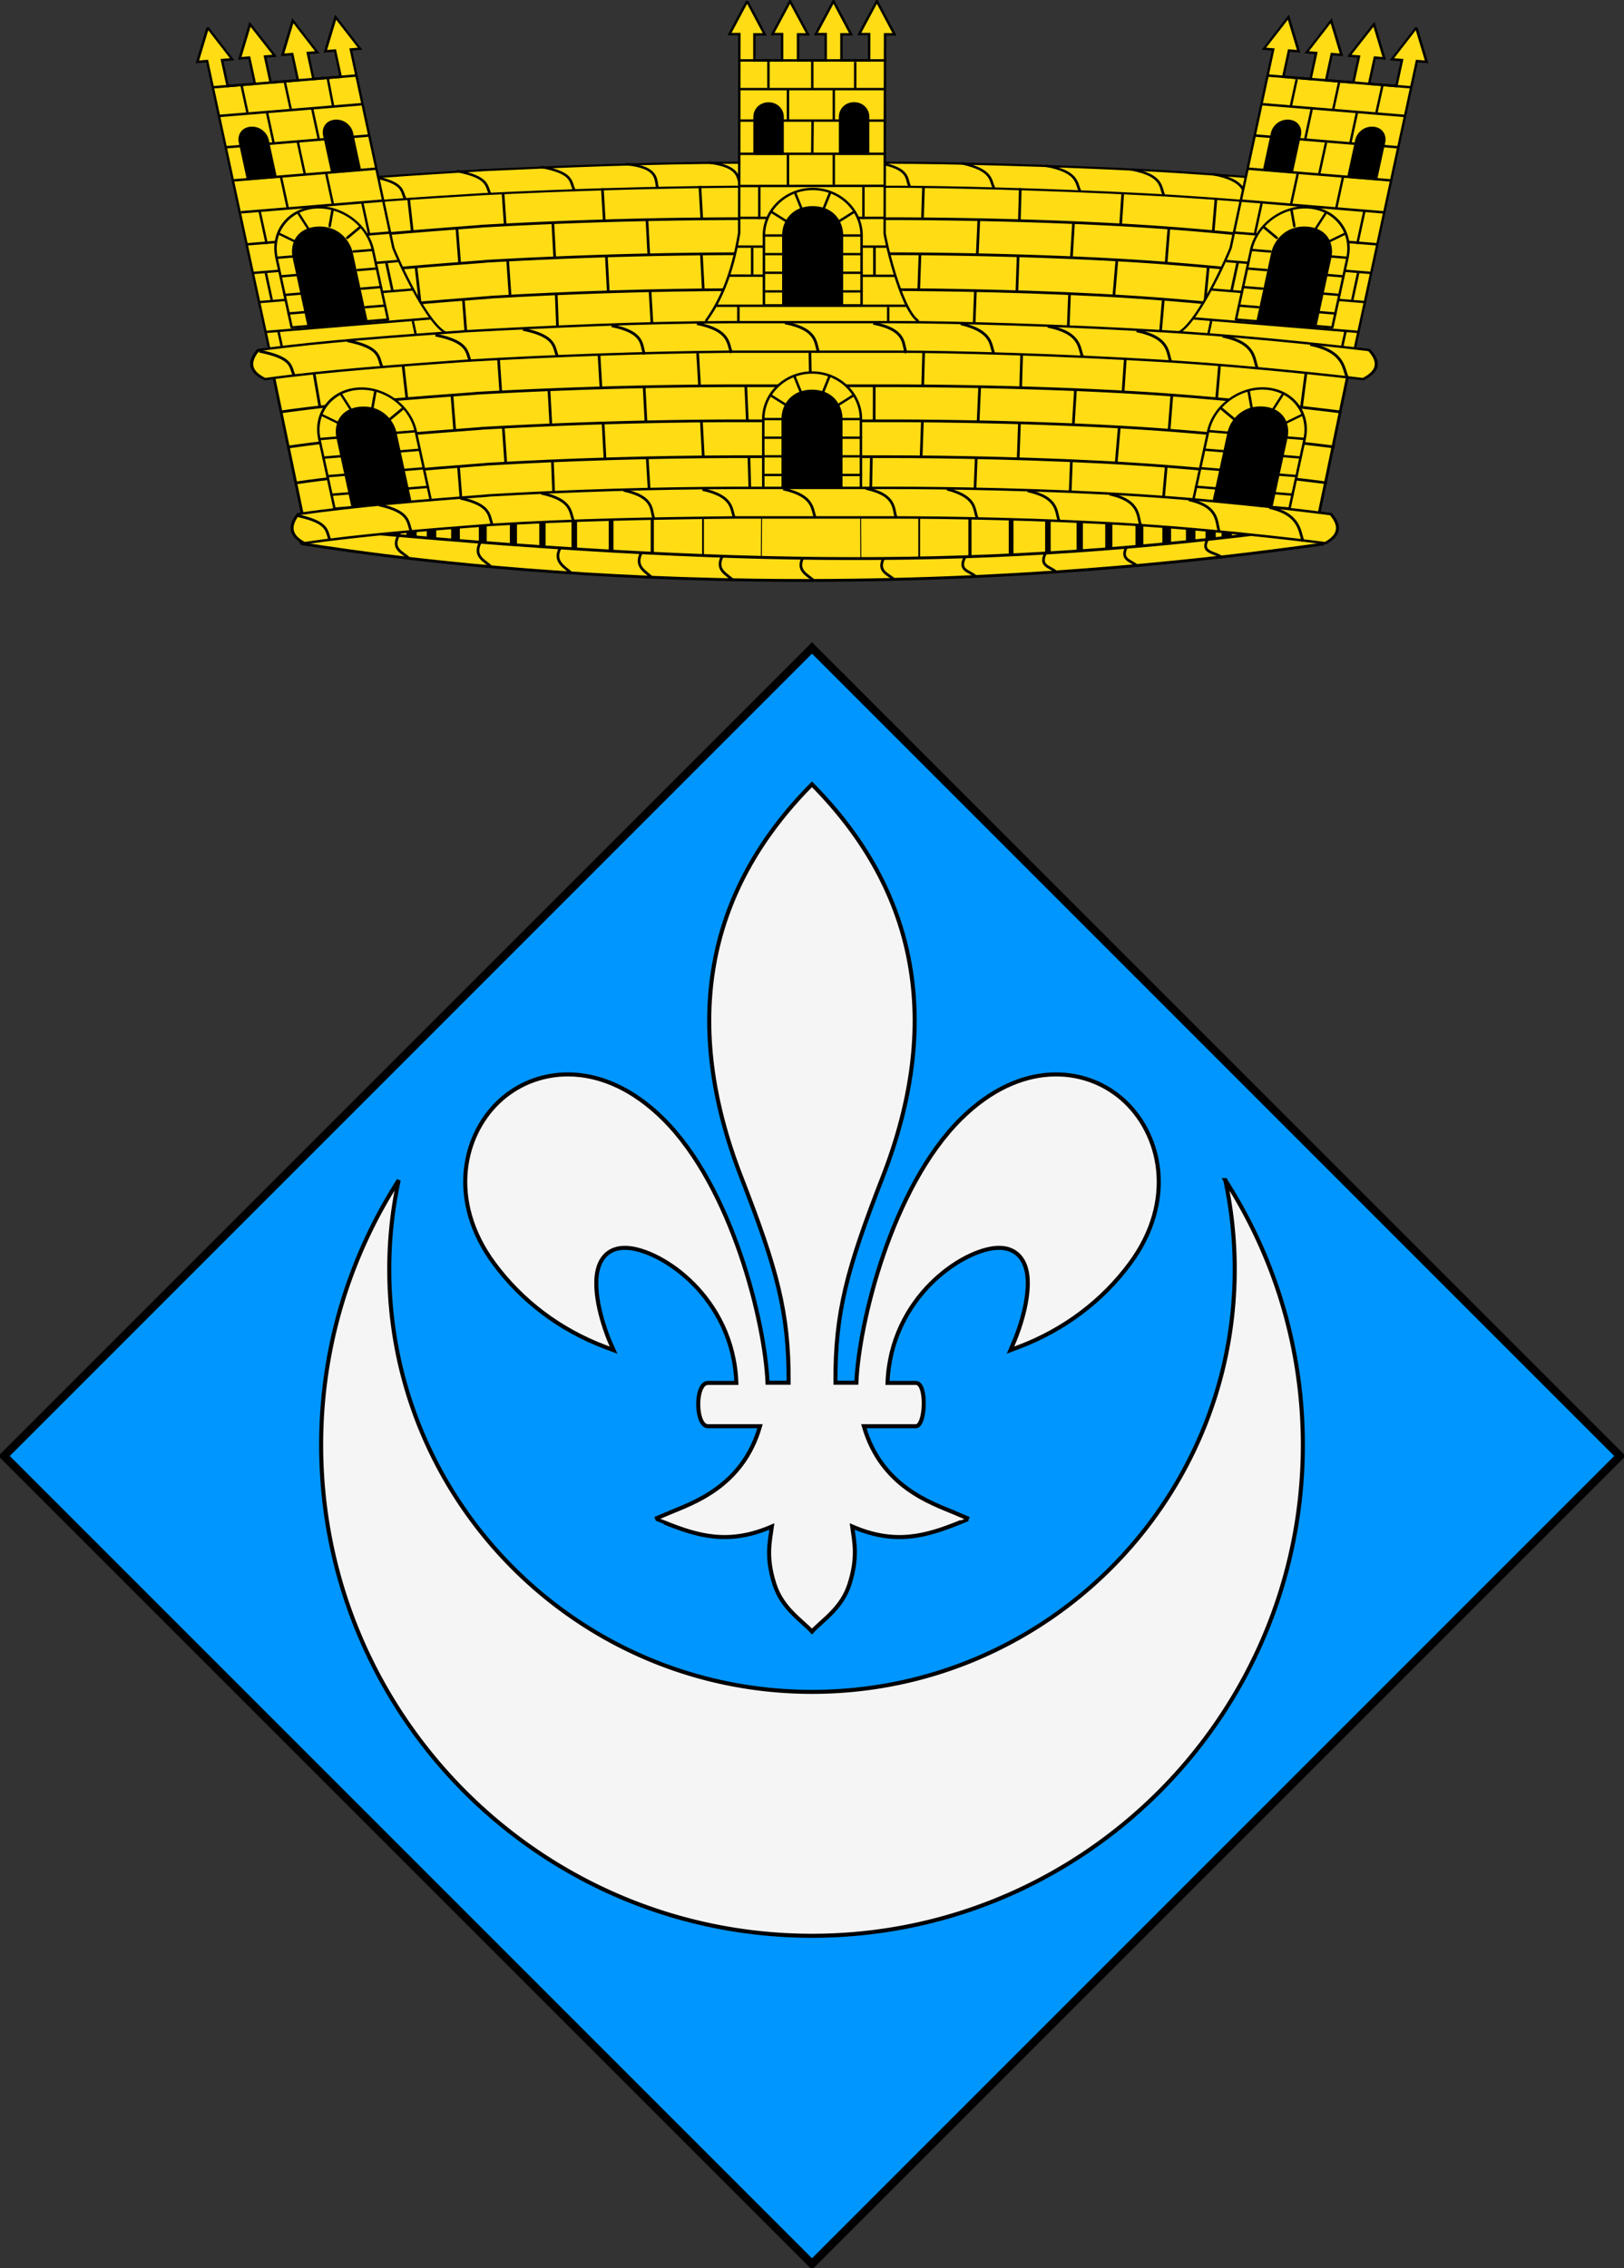 <svg xmlns="http://www.w3.org/2000/svg" xmlns:xlink="http://www.w3.org/1999/xlink" version="1.0" width="602" height="840.656"><rect width="100%" height="100%" fill="#333333" stroke="none"/><defs><g id="b"><path id="a" transform="rotate(18 3.157 -.5)" d="M0 0v1h.5L0 0z"/><use xlink:href="#a" height="540" width="810" transform="scale(-1 1)"/></g><g id="c"><use xlink:href="#b" height="540" width="810" transform="rotate(72)"/><use xlink:href="#b" height="540" width="810" transform="rotate(144)"/></g></defs><path d="M302.5 374 3 673.5 302.5 973 602 673.5 302.5 374z" transform="translate(-1.5 -133.844)" style="fill:#0096ff;fill-opacity:1;fill-rule:evenodd;stroke:#000;stroke-width:1;stroke-linecap:butt;stroke-linejoin:miter;stroke-miterlimit:4;stroke-opacity:1;stroke-dasharray:none;stroke-dashoffset:0;marker:none;visibility:visible;display:inline;overflow:visible;enable-background:accumulate"/><path style="fill:none;stroke:#000;stroke-width:3;stroke-linecap:butt;stroke-linejoin:miter;stroke-miterlimit:4;stroke-opacity:1;stroke-dasharray:none;stroke-dashoffset:0;marker:none;visibility:visible;display:inline;overflow:visible;enable-background:accumulate" transform="rotate(-45)" d="M-380.534 382.655H43.023v423.557h-423.557z"/><g style="stroke-width:1.5;stroke-miterlimit:4;stroke-dasharray:none"><path d="M-508.2 328.33c-18.186 28.32-28.75 61.993-28.75 98.126 0 100.432 81.537 181.937 181.97 181.937 100.431 0 181.937-81.505 181.937-181.937 0-36.133-10.564-69.805-28.75-98.125a157.068 157.068 0 0 1 3.5 32.969c0 86.496-70.191 156.687-156.688 156.687-86.496 0-156.719-70.191-156.719-156.687 0-11.311 1.22-22.336 3.5-32.97z" style="fill:#f5f5f5;fill-opacity:1;fill-rule:nonzero;stroke:#000;stroke-width:1.5;stroke-linecap:butt;stroke-linejoin:miter;stroke-miterlimit:4;stroke-opacity:1;stroke-dasharray:none;stroke-dashoffset:0;marker:none;visibility:visible;display:inline;overflow:visible;enable-background:accumulate" transform="translate(655.997 109.103)"/></g><path style="fill:#f5f5f5;stroke:#000;stroke-width:1.5;stroke-miterlimit:4;stroke-opacity:1;stroke-dasharray:none" d="M300.98 290.708c-39.472 39.766-48.346 88.726-26.195 145.64 13.235 34.005 17.686 50.122 17.553 76.159h-7.831c-.842-21.743-12.955-72.409-38.752-97.88-22-21.715-45.816-19.353-59.613-7.42-14.6 12.626-20.301 37.66-3.038 61.048 10.316 13.976 24.503 24.68 41.115 30.963l3.24 1.214-1.418-3.17c-.06-.136-5.995-13.862-4.86-24.352.791-6.93 4.815-10.686 11.14-10.389 12.837.601 39.499 18.363 40.641 50.053H262.43c-4.91 0-4.704 16.055 0 16.055h19.309c-6.427 22.379-24.886 28.412-33.486 32.042l-5.401 2.294c.015-.006 3.24 1.281 3.24 1.281 12.44 4.995 23.885 8.547 40.035 1.552-.777 5.764-2.252 11.344.945 21.384 2.865 8.991 9.911 13.216 13.908 17.539 3.996-4.323 11.043-8.544 13.907-17.54 3.198-10.043 1.79-15.619 1.013-21.383 16.15 6.995 27.595 3.447 40.034-1.552 0 0 3.163-1.288 3.174-1.281l-5.334-2.294c-8.603-3.63-27.127-9.663-33.553-32.042h19.308c3.56 0 4.179-16.055 0-16.055h-10.532c1.143-31.686 27.805-49.452 40.642-50.053 6.328-.297 10.42 3.458 11.207 10.389 1.135 10.49-4.867 24.216-4.928 24.352l-1.35 3.17 3.173-1.214c16.612-6.283 30.866-16.987 41.182-30.963 17.263-23.389 11.494-48.422-3.105-61.048-13.798-11.933-37.545-14.295-59.546 7.42-25.797 25.475-37.974 76.137-38.82 97.88h-7.763c-.133-26.033 4.25-42.15 17.485-76.159 22.155-56.91 13.278-105.874-26.194-145.64z"/><g style="display:inline"><path d="m642.007 393.777 9.473-39.797-179.671 6.572-25.81 7.727c-38.715-1.472-60.412-2.944-116.146-4.416-.082.383-5.296-4.769-23.029-.4l-.996 32.131c165.69 10.412 196.305 10.128 336.18-1.817z" style="fill:#ffdc14;fill-opacity:1;fill-rule:evenodd;stroke:#000;stroke-width:1;stroke-miterlimit:4;stroke-opacity:1;stroke-dasharray:none;display:inline" transform="translate(-177.987 -193.424)"/><g style="fill:none;stroke-width:1.175;stroke-miterlimit:4;stroke-dasharray:none"><g style="fill:none"><g style="fill:none"><path d="M210.606 209.915v-40.133" style="font-size:12px;fill:none;stroke:#000;stroke-width:.746;stroke-miterlimit:4;stroke-dasharray:none" transform="matrix(.886 0 0 .682 74 67.392)"/><path d="M189.38 208.372v-37.047" style="font-size:12px;fill:none;stroke:#000;stroke-width:1.319" transform="matrix(.886 0 0 .682 74 67.392)"/><path d="M172.15 208.152v-36.607" style="font-size:12px;fill:none;stroke:#000;stroke-width:1.988" transform="matrix(.886 0 0 .682 74 67.392)"/><path d="M156.753 206.521v-33.345" style="font-size:12px;fill:none;stroke:#000;stroke-width:2.322" transform="matrix(.886 0 0 .682 74 67.392)"/><path d="M143.428 204.919v-30.14" style="font-size:12px;fill:none;stroke:#000;stroke-width:2.638" transform="matrix(.886 0 0 .682 74 67.392)"/><path d="M131.282 203.945v-28.194" style="font-size:12px;fill:none;stroke:#000;stroke-width:2.973" transform="matrix(.886 0 0 .682 74 67.392)"/><path d="M118.47 202.128v-24.56" style="font-size:12px;fill:none;stroke:#000;stroke-width:3.307" transform="matrix(.886 0 0 .682 74 67.392)"/><path d="M107.049 200.279v-20.861" style="font-size:12px;fill:none;stroke:#000;stroke-width:3.641" transform="matrix(.886 0 0 .682 74 67.392)"/><path d="M97.011 198.87v-18.044" style="font-size:12px;fill:none;stroke:#000;stroke-width:3.976" transform="matrix(.886 0 0 .682 74 67.392)"/><path d="m82.02 195.608-.202-11.366m6.85 12.554V182.9" style="font-size:12px;fill:none;stroke:#000;stroke-width:4.292" transform="matrix(.886 0 0 .682 74 67.392)"/><path d="M75.007 194.02v-8.343" style="font-size:12px;fill:none;stroke:#000;stroke-width:4.868" transform="matrix(.886 0 0 .682 74 67.392)"/><path d="M67.585 192.62v-5.544" style="font-size:12px;fill:none;stroke:#000;stroke-width:5.499" transform="matrix(.886 0 0 .682 74 67.392)"/><path d="m234.994 210.934.202-42.172" style="font-size:12px;fill:none;stroke:#000;stroke-width:.386;stroke-miterlimit:4;stroke-dasharray:none" transform="matrix(.886 0 0 .682 74 67.392)"/></g><g style="fill:none"><path style="font-size:12px;fill:none;stroke:#000;stroke-width:.746;stroke-miterlimit:4;stroke-dasharray:none" d="M210.606 209.915v-40.133" transform="matrix(-.886 0 0 .682 527.333 67.392)"/><path style="font-size:12px;fill:none;stroke:#000;stroke-width:1.319" d="M189.38 208.372v-37.047" transform="matrix(-.886 0 0 .682 527.333 67.392)"/><path style="font-size:12px;fill:none;stroke:#000;stroke-width:1.988" d="M172.15 208.152v-36.607" transform="matrix(-.886 0 0 .682 527.333 67.392)"/><path style="font-size:12px;fill:none;stroke:#000;stroke-width:2.322" d="M156.753 206.521v-33.345" transform="matrix(-.886 0 0 .682 527.333 67.392)"/><path style="font-size:12px;fill:none;stroke:#000;stroke-width:2.638" d="M143.428 204.919v-30.14" transform="matrix(-.886 0 0 .682 527.333 67.392)"/><path style="font-size:12px;fill:none;stroke:#000;stroke-width:2.973" d="M131.282 203.945v-28.194" transform="matrix(-.886 0 0 .682 527.333 67.392)"/><path style="font-size:12px;fill:none;stroke:#000;stroke-width:3.307" d="M118.47 202.128v-24.56" transform="matrix(-.886 0 0 .682 527.333 67.392)"/><path style="font-size:12px;fill:none;stroke:#000;stroke-width:3.641" d="M107.049 200.279v-20.861" transform="matrix(-.886 0 0 .682 527.333 67.392)"/><path style="font-size:12px;fill:none;stroke:#000;stroke-width:3.976" d="M97.011 198.87v-18.044" transform="matrix(-.886 0 0 .682 527.333 67.392)"/><path style="font-size:12px;fill:none;stroke:#000;stroke-width:4.292" d="m82.02 195.608-.202-11.366m6.85 12.554V182.9" transform="matrix(-.886 0 0 .682 527.333 67.392)"/><path style="font-size:12px;fill:none;stroke:#000;stroke-width:4.868" d="M75.007 194.02v-8.343" transform="matrix(-.886 0 0 .682 527.333 67.392)"/><path style="font-size:12px;fill:none;stroke:#000;stroke-width:5.499" d="M67.585 192.62v-5.544" transform="matrix(-.886 0 0 .682 527.333 67.392)"/><path style="font-size:12px;fill:none;stroke:#000;stroke-width:.386;stroke-miterlimit:4;stroke-dasharray:none" d="m234.994 210.934.202-42.172" transform="matrix(-.886 0 0 .682 527.333 67.392)"/></g></g></g><g style="fill:none;stroke:#000;stroke-width:.829;stroke-miterlimit:4;stroke-opacity:1;stroke-dasharray:none"><g style="fill:none;stroke:#000;stroke-width:.829;stroke-miterlimit:4;stroke-opacity:1;stroke-dasharray:none"><path style="font-size:medium;font-style:normal;font-variant:normal;font-weight:400;font-stretch:normal;text-indent:0;text-align:start;text-decoration:none;line-height:normal;letter-spacing:normal;word-spacing:normal;text-transform:none;direction:ltr;block-progression:tb;writing-mode:lr-tb;text-anchor:start;color:#000;fill:#ffdc14;fill-opacity:1;stroke:#000;stroke-width:.829;stroke-miterlimit:4;stroke-opacity:1;stroke-dasharray:none;marker:none;visibility:visible;display:inline;overflow:visible;enable-background:accumulate;font-family:Bitstream Vera Sans;-inkscape-font-specification:Bitstream Vera Sans" d="M1323.732-228.697c-2.624-3.622 3.481-1.801 8.256-4.442 100.98 11.777 180.737 11.24 314.272.243 5.75 1.29 12.472.708 9.786 4.103-29.727 4.138-160.887 21.7-332.314.096z" transform="matrix(-1.139 0 0 1.278 1998.096 493.925)"/></g></g><g style="fill:none;stroke:#000;stroke-width:.565;stroke-miterlimit:4;stroke-opacity:1;stroke-dasharray:none;display:inline"><path style="fill:#ffdc14;stroke:#000;stroke-width:.565;stroke-linecap:butt;stroke-linejoin:miter;stroke-miterlimit:4;stroke-opacity:1;stroke-dasharray:none;display:inline" d="M496.382 376.691c-38.058.298-68.868 1.202-106.509 4.581l-6.928-33.312c37.843-4.194 75.283-6.228 113.294-6.209-23.745-1.556 71.177 1.991 113.502 6.209l-6.928 33.312c-37.64-3.379-68.45-4.283-106.509-4.58" transform="matrix(1.743 0 0 1.769 -563.634 -543.948)"/></g><g style="fill:none;stroke:#000;stroke-width:.639;stroke-miterlimit:4;stroke-opacity:1;stroke-dasharray:none;display:inline"><path style="font-size:medium;font-style:normal;font-variant:normal;font-weight:400;font-stretch:normal;text-indent:0;text-align:start;text-decoration:none;line-height:normal;letter-spacing:normal;word-spacing:normal;text-transform:none;direction:ltr;block-progression:tb;writing-mode:lr-tb;text-anchor:start;color:#000;fill:#ffdc14;stroke:#000;stroke-width:.576;stroke-miterlimit:4;stroke-opacity:1;stroke-dasharray:none;marker:none;visibility:visible;display:inline;overflow:visible;enable-background:accumulate;font-family:Bitstream Vera Sans;-inkscape-font-specification:Bitstream Vera Sans" d="m-644.34 563.742-.031.026h-.032c-13.372 1.019-28.849 2.13-42.354 4.079-1.91 2.417-2.068 4.621 1.407 6.384 12.966-1.87 28.253-3.009 41.635-4.028 18.15-1.114 36.449-1.81 54.701-2.002h35.009c10.918 0 33.976.706 54.7 2.027 20.63 1.315 41.698 4.003 41.698 4.003 3.596-1.944 3.205-4.119 1.25-6.384 0 0-21.262-2.762-42.322-4.105-20.966-1.336-43.995-2.026-55.326-2.026h-35.009c-18.469.059-36.91.98-55.326 2.026z" transform="matrix(1.692 0 0 1.37 1268.477 -709.227)"/></g><g style="fill:none;stroke:#000;stroke-width:.565;stroke-miterlimit:4;stroke-opacity:1;stroke-dasharray:none;display:inline"><path d="M496.382 376.691c-38.058.298-68.868 1.202-106.509 4.581l-6.928-33.312c37.843-4.194 75.283-6.228 113.294-6.209-23.745-1.556 71.177 1.991 113.502 6.209l-6.928 33.312c-37.64-3.379-68.45-4.283-106.509-4.58" style="fill:#ffdc14;stroke:#000;stroke-width:.565;stroke-linecap:butt;stroke-linejoin:miter;stroke-miterlimit:4;stroke-opacity:1;stroke-dasharray:none;display:inline" transform="translate(-577.051 -482.65) scale(1.768)"/></g><g style="fill:none"><path style="font-size:medium;font-style:normal;font-variant:normal;font-weight:400;font-stretch:normal;text-indent:0;text-align:start;text-decoration:none;line-height:normal;letter-spacing:normal;word-spacing:normal;text-transform:none;direction:ltr;block-progression:tb;writing-mode:lr-tb;text-anchor:start;color:#000;fill:none;stroke:#000;stroke-width:.999;stroke-miterlimit:4;stroke-opacity:1;stroke-dasharray:none;marker:none;visibility:visible;display:inline;overflow:visible;enable-background:accumulate;font-family:Bitstream Vera Sans;-inkscape-font-specification:Bitstream Vera Sans" d="M-938.176 327.943s-35.275-4.662-70.214-6.929c-34.783-2.256-72.99-2.798-91.788-2.798h-58.08c-30.64.098-61.234 1.033-91.787 2.798l-.052.043h-.052c-22.186 1.72-47.862 3.596-70.268 6.886" transform="translate(1430.11 -148.94)"/><path d="M-935.38 314.639s-35.8-4.658-71.26-6.923c-35.3-2.255-74.076-2.797-93.155-2.797h-58.944a1736.653 1736.653 0 0 0-93.156 2.797l-.052.043h-.052c-22.515 1.718-48.574 3.593-71.314 6.88" style="font-size:medium;font-style:normal;font-variant:normal;font-weight:400;font-stretch:normal;text-indent:0;text-align:start;text-decoration:none;line-height:normal;letter-spacing:normal;word-spacing:normal;text-transform:none;direction:ltr;block-progression:tb;writing-mode:lr-tb;text-anchor:start;color:#000;fill:none;stroke:#000;stroke-width:1.006;stroke-miterlimit:4;stroke-opacity:1;stroke-dasharray:none;marker:none;visibility:visible;display:inline;overflow:visible;enable-background:accumulate;font-family:Bitstream Vera Sans;-inkscape-font-specification:Bitstream Vera Sans" transform="translate(1430.11 -148.94)"/><path style="font-size:medium;font-style:normal;font-variant:normal;font-weight:400;font-stretch:normal;text-indent:0;text-align:start;text-decoration:none;line-height:normal;letter-spacing:normal;word-spacing:normal;text-transform:none;direction:ltr;block-progression:tb;writing-mode:lr-tb;text-anchor:start;color:#000;fill:none;stroke:#000;stroke-width:1.012;stroke-miterlimit:4;stroke-opacity:1;stroke-dasharray:none;marker:none;visibility:visible;display:inline;overflow:visible;enable-background:accumulate;font-family:Bitstream Vera Sans;-inkscape-font-specification:Bitstream Vera Sans" d="M-933.08 301.636s-36.27-4.656-72.196-6.919c-35.765-2.253-75.05-2.795-94.38-2.795h-59.718a1783.613 1783.613 0 0 0-94.379 2.795l-.052.043h-.052c-22.811 1.717-49.213 3.591-72.249 6.876" transform="translate(1430.11 -148.94)"/><path style="fill:none;stroke:#000;stroke-width:1px;stroke-linecap:butt;stroke-linejoin:miter;stroke-opacity:1" d="m-1313.644 287.569 2.089 12.067M-1280.69 284.436l1.393 12.183M-1262.588 295.227l1.044 13.344M-1260.152 321.915l.929 11.836M-1245.299 282.23l.812 11.837M-1243.558 307.295l.928 13.344M-1226.617 293.486l.696 12.764M-1225.34 319.827l.463 11.951M-1208.051 280.606l.696 11.952M-1206.543 306.018l.696 12.88M-1191.342 292.21l.696 13.228M-1190.182 318.666l.696 11.836M-1171.5 279.794l.696 12.068M-1170.108 305.206l.697 12.996M-1153.658 291.862l.58 13.228M-1152.497 318.086l.348 12.068M-1129.88 279.562l.232 12.184M-1106.043 291.853l-.026 13.13M-1107.1 318.318l-.232 11.72M-1087.722 279.562l-.348 12.416M-1088.186 305.09l-.464 12.996M-1066.951 292.21l-.58 13.112M-1068.228 318.55l-.464 11.836M-1051.403 280.606l-.348 11.836M-1052.215 305.67l-.464 13.228M-1031.445 293.254l-.812 13.228M-1032.953 319.71l-.464 11.952M-1012.995 282.23l-.812 12.069M-1015.2 307.179l-1.16 13.576M-995.705 295.227l-1.045 13.228M-997.794 321.8l-1.044 11.835M-978.068 284.552l-1.044 12.3M-946.042 287.452l-1.624 12.416" transform="translate(1430.11 -148.94)"/></g><g style="fill:none"><path d="M-938.176 327.943s-35.275-4.662-70.214-6.929c-34.783-2.256-72.99-2.798-91.788-2.798h-58.08c-30.64.098-61.234 1.033-91.787 2.798l-.052.043h-.052c-22.186 1.72-47.862 3.596-70.268 6.886" style="font-size:medium;font-style:normal;font-variant:normal;font-weight:400;font-stretch:normal;text-indent:0;text-align:start;text-decoration:none;line-height:normal;letter-spacing:normal;word-spacing:normal;text-transform:none;direction:ltr;block-progression:tb;writing-mode:lr-tb;text-anchor:start;color:#000;fill:none;stroke:#000;stroke-width:.999;stroke-miterlimit:4;stroke-opacity:1;stroke-dasharray:none;marker:none;visibility:visible;display:inline;overflow:visible;enable-background:accumulate;font-family:Bitstream Vera Sans;-inkscape-font-specification:Bitstream Vera Sans" transform="matrix(.989 0 0 1 1418.054 -210.862)"/><path style="font-size:medium;font-style:normal;font-variant:normal;font-weight:400;font-stretch:normal;text-indent:0;text-align:start;text-decoration:none;line-height:normal;letter-spacing:normal;word-spacing:normal;text-transform:none;direction:ltr;block-progression:tb;writing-mode:lr-tb;text-anchor:start;color:#000;fill:none;stroke:#000;stroke-width:1.006;stroke-miterlimit:4;stroke-opacity:1;stroke-dasharray:none;marker:none;visibility:visible;display:inline;overflow:visible;enable-background:accumulate;font-family:Bitstream Vera Sans;-inkscape-font-specification:Bitstream Vera Sans" d="M-935.38 314.639s-35.8-4.658-71.26-6.923c-35.3-2.255-74.076-2.797-93.155-2.797h-58.944a1736.653 1736.653 0 0 0-93.156 2.797l-.052.043h-.052c-22.515 1.718-48.574 3.593-71.314 6.88" transform="matrix(.989 0 0 1 1418.054 -210.862)"/><path d="M-933.08 301.636s-36.27-4.656-72.196-6.919c-35.765-2.253-75.05-2.795-94.38-2.795h-59.718a1783.613 1783.613 0 0 0-94.379 2.795l-.052.043h-.052c-22.811 1.717-49.213 3.591-72.249 6.876" style="font-size:medium;font-style:normal;font-variant:normal;font-weight:400;font-stretch:normal;text-indent:0;text-align:start;text-decoration:none;line-height:normal;letter-spacing:normal;word-spacing:normal;text-transform:none;direction:ltr;block-progression:tb;writing-mode:lr-tb;text-anchor:start;color:#000;fill:none;stroke:#000;stroke-width:1.012;stroke-miterlimit:4;stroke-opacity:1;stroke-dasharray:none;marker:none;visibility:visible;display:inline;overflow:visible;enable-background:accumulate;font-family:Bitstream Vera Sans;-inkscape-font-specification:Bitstream Vera Sans" transform="matrix(.989 0 0 1 1418.054 -210.862)"/><path d="m-1313.644 287.569 2.089 12.067M-1309.003 313.096l2.205 12.997M-1296.587 298.244l1.74 13.228M-1292.99 324.584l1.625 11.952M-1280.69 284.436l1.393 12.183M-1277.905 309.847l1.508 12.996M-1262.588 295.227l1.044 13.344M-1260.152 321.915l.929 11.836M-1245.299 282.23l.812 11.837M-1243.558 307.295l.928 13.344M-1226.617 293.486l.696 12.764M-1225.34 319.827l.463 11.951M-1208.051 280.606l.696 11.952M-1206.543 306.018l.696 12.88M-1191.342 292.21l.696 13.228M-1190.182 318.666l.696 11.836M-1171.5 279.794l.696 12.068M-1170.926 305.206l.696 12.996M-1151.658 291.862l.58 13.228M-1150.497 318.086l.348 12.068M-1132.28 279.562l.232 12.184M-1131.932 305.09l.232 13.228M-1106.043 291.853l-.026 13.13M-1107.1 318.318l-.232 11.72M-1087.688 280.066l-.382 11.912M-1089.005 305.09l-.464 12.996M-1066.951 292.21l-.58 13.112M-1068.228 318.55l-.464 11.836M-1051.403 280.606l-.348 11.836M-1052.215 305.67l-.464 13.228M-1031.445 293.254l-.812 13.228M-1032.953 319.71l-.464 11.952M-1012.995 282.23l-.812 12.069M-1015.2 307.179l-1.16 13.576M-995.705 295.227l-1.045 13.228M-997.794 321.8l-1.044 11.835M-978.068 284.552l-1.044 12.3M-980.969 309.847l-1.276 13.345M-961.823 298.244l-1.74 13.112M-965.42 324.584l-1.276 11.72M-946.042 287.452l-1.624 12.416M-949.64 312.864l-1.972 13.345" style="fill:none;stroke:#000;stroke-width:1px;stroke-linecap:butt;stroke-linejoin:miter;stroke-opacity:1" transform="matrix(.989 0 0 1 1418.054 -210.862)"/></g><g style="fill:none"><path style="fill:none;stroke:#000;stroke-width:1.039px;stroke-linecap:butt;stroke-linejoin:miter;stroke-opacity:1" d="M-1334.78 278.024c12.767 2.55 11.928 5.906 13.44 9.004M-1301.592 274.652c12.768 2.55 11.323 6.247 12.835 9.344M-1268.902 272.297c12.767 2.55 11.427 6.656 12.94 9.753M-1236.292 270.531c12.767 2.55 11.201 6.521 12.714 9.619M-1203.564 269.35c13.093 1.292 11.255 7.036 12.18 9.99M-1171.576 268.677c12.735 1.724 10.827 6.892 12.34 9.99M-1139.159 268.572c12.768 2.55 11.05 6.998 12.563 10.095M-1106.409 268.743c12.768 2.55 10.736 6.844 12.25 9.941M-1074.126 268.957c12.619 3.03 10.925 7.675 12.538 10.451M-1041.612 270.017c12.767 2.55 11.65 7.585 13.162 10.683M-1008.79 271.565c12.767 2.55 11.228 7.868 12.741 10.965M-976.977 273.648c12.767 2.55 11.778 8.146 13.29 11.243M-944.402 276.628c12.767 2.55 12.176 8.982 13.69 12.079" transform="matrix(.961 0 0 .872 1388.652 -174.044)"/></g><g style="fill:none"><path style="fill:#ffdc14;stroke:#000;stroke-width:.9;stroke-miterlimit:4;stroke-opacity:1;stroke-dasharray:none" d="m-1213.104 58.91-6.523 12.18h3.651l-.083 73.728c-1.882 11.333-5.303 22.928-12.175 32.411v1.132h78.353v-1.039c-6.7-5.18-12.307-31.596-12.262-32.504l.173-73.64h3.483l-6.523-12.267-6.523 12.178h3.652v9.741h-10.265v-9.65h3.565l-6.516-12.268-6.522 12.178h3.647v9.741h-10.26v-9.65h3.655l-6.613-12.268-6.523 12.178h3.565v9.741h-10.258v-9.65h3.824l-6.522-12.271z" transform="translate(1490.057 -58.46)"/><path style="fill:none;stroke:#000;stroke-width:.9;stroke-miterlimit:4;stroke-opacity:1;stroke-dasharray:none" d="M-1215.737 91.49h53.909M-1215.94 103.15h53.908M-1215.94 115.473h53.908M-1215.722 127.41l53.285-.063M-1216.146 139.228h53.708" transform="translate(1490.057 -58.46)"/><path style="fill:none;stroke:#000;stroke-width:.891;stroke-miterlimit:4;stroke-opacity:1;stroke-dasharray:none" d="M-1217.183 149.866h55.992" transform="translate(1490.057 -58.46)"/><path style="fill:none;stroke:#000;stroke-width:.893;stroke-miterlimit:4;stroke-opacity:1;stroke-dasharray:none" d="m-1220.037 160.622 61.703.067" transform="translate(1490.057 -58.46)"/><path style="fill:none;stroke:#000;stroke-width:.9;stroke-miterlimit:4;stroke-opacity:1;stroke-dasharray:none" d="M-1224.507 171.784h70.85M-1197.967 91.713v11.658M-1169.994 127.574v12.093" transform="translate(1490.057 -58.46)"/><path style="fill:none;stroke:#000;stroke-width:.974;stroke-miterlimit:4;stroke-opacity:1;stroke-dasharray:none" d="M-1165.906 149.961v10.375" transform="translate(1490.057 -58.46)"/><path style="fill:none;stroke:#000;stroke-width:.926;stroke-miterlimit:4;stroke-opacity:1;stroke-dasharray:none" d="M-1211.242 150.277v10.007" transform="translate(1490.057 -58.46)"/><path style="fill:none;stroke:#000;stroke-width:.926;stroke-miterlimit:4;stroke-opacity:1;stroke-dasharray:none" d="M-1216.35 171.81v6.293" transform="translate(1490.057 -58.46)"/><path style="fill:none;stroke:#000;stroke-width:.9;stroke-miterlimit:4;stroke-opacity:1;stroke-dasharray:none" d="M-1160.807 172.227v5.94M-1180.979 91.713v11.275M-1188.95 81.154v10.335M-1173.042 81.393v9.927M-1205.211 81.154v9.904M-1216.146 80.854h54.113M-1208.597 127.574v12.093M-1197.967 115.713v11.658M-1180.979 115.713v11.275M-1188.835 103.043l-.115 12.378" transform="translate(1490.057 -58.46)"/><g style="fill:none;stroke:#000;stroke-width:2.379;stroke-miterlimit:4;stroke-opacity:1;stroke-dasharray:none"><g style="fill:none;stroke:#000;stroke-width:1.018;stroke-linecap:round;stroke-linejoin:round;stroke-miterlimit:4;stroke-opacity:1;stroke-dasharray:none"><path d="M-85 1640c-11 0-20 9-20 20v30h40v-30c0-11-9-20-20-20z" style="fill:#ffdc14;fill-opacity:1;fill-rule:nonzero;stroke:#000;stroke-width:1.018;stroke-linecap:round;stroke-linejoin:round;stroke-miterlimit:4;stroke-opacity:1;stroke-dasharray:none" transform="matrix(.905 0 0 .863 378.2 -1345.285)"/><path d="M-105 1684h8M-105 1676h8M-105 1668h8M-105 1660h8M-73 1684h8M-73 1676h8M-73 1668h8M-73 1660h8M-77.867 1641.553l-2.657 6.874M-67.965 1649.757l-6.433 4.243M-95.608 1654l-6.393-4.216M-89.592 1648.46l-2.651-6.858" style="fill:none;stroke:#000;stroke-width:1.018;stroke-linecap:round;stroke-linejoin:round;stroke-miterlimit:4;stroke-opacity:1;stroke-dasharray:none" transform="matrix(.905 0 0 .863 378.2 -1345.285)"/></g></g><path d="M-1188.82 135.3c-7.245 0-10.866 5.178-10.866 10.356v25.888h21.73v-25.888c0-5.178-3.621-10.356-10.865-10.356zM-1205.156 96.824c-3.247 0-5.197 2.477-5.197 4.954v13.625h10.396v-13.625c0-2.477-1.95-4.954-5.2-4.954zM-1173.451 96.784c-3.25 0-5.2 2.477-5.2 4.955v13.624h10.397V101.74c0-2.478-1.95-4.955-5.197-4.955z" style="fill:#000;fill-opacity:1;fill-rule:nonzero;stroke:#000;stroke-width:.9;stroke-linecap:round;stroke-linejoin:round;stroke-miterlimit:4;stroke-opacity:1;stroke-dasharray:none" transform="translate(1490.057 -58.46)"/></g><g style="fill:none"><path d="m-1213.104 58.91-6.523 12.18h3.651l-.083 73.728v33.543h66.178v-1.039c-6.7-5.18-12.307-31.596-12.262-32.504l.173-73.64h3.483l-6.523-12.267-6.523 12.178h3.652v9.741h-10.265v-9.65h3.565l-6.516-12.268-6.522 12.178h3.647v9.741h-10.26v-9.65h3.655l-6.613-12.268-6.523 12.178h3.565v9.741h-10.258v-9.65h3.824l-6.522-12.271z" style="fill:#ffdc14;stroke:#000;stroke-width:.9;stroke-miterlimit:4;stroke-opacity:1;stroke-dasharray:none" transform="matrix(.986 -.081 .216 .997 1260.378 -146.74)"/><path d="M-1215.737 91.49h53.909M-1215.94 103.15h53.908M-1215.94 115.473h53.908M-1215.533 127.347h53.096M-1216.146 139.228h53.708" style="fill:none;stroke:#000;stroke-width:.9;stroke-miterlimit:4;stroke-opacity:1;stroke-dasharray:none" transform="matrix(.986 -.081 .216 .997 1260.378 -146.74)"/><path d="M-1216.392 149.866h54.813" style="fill:none;stroke:#000;stroke-width:.881;stroke-miterlimit:4;stroke-opacity:1;stroke-dasharray:none" transform="matrix(.986 -.081 .216 .997 1260.378 -146.74)"/><path d="M-1215.873 160.69h57.472" style="fill:none;stroke:#000;stroke-width:.859;stroke-miterlimit:4;stroke-opacity:1;stroke-dasharray:none" transform="matrix(.986 -.081 .216 .997 1260.378 -146.74)"/><path d="M-1216.028 171.784h62.395" style="fill:none;stroke:#000;stroke-width:.879;stroke-miterlimit:4;stroke-opacity:1;stroke-dasharray:none" transform="matrix(.986 -.081 .216 .997 1260.378 -146.74)"/><path d="M-1197.967 91.713v11.658M-1169.994 127.574v12.093" style="fill:none;stroke:#000;stroke-width:.9;stroke-miterlimit:4;stroke-opacity:1;stroke-dasharray:none" transform="matrix(.986 -.081 .216 .997 1260.378 -146.74)"/><path d="M-1165.906 149.961v10.375" style="fill:none;stroke:#000;stroke-width:.974;stroke-miterlimit:4;stroke-opacity:1;stroke-dasharray:none" transform="matrix(.986 -.081 .216 .997 1260.378 -146.74)"/><path d="M-1211.242 150.277v10.007" style="fill:none;stroke:#000;stroke-width:.926;stroke-miterlimit:4;stroke-opacity:1;stroke-dasharray:none" transform="matrix(.986 -.081 .216 .997 1260.378 -146.74)"/><path d="M-1211.25 171.81v6.293" style="fill:none;stroke:#000;stroke-width:.926;stroke-miterlimit:4;stroke-opacity:1;stroke-dasharray:none" transform="matrix(.986 -.081 .216 .997 1260.378 -146.74)"/><path d="M-1160.807 172.227v5.94M-1180.979 91.713v11.275M-1188.95 81.154v10.335M-1172.803 80.834l-.239 10.486M-1205.211 81.154v9.904M-1216.146 80.854h54.113M-1208.597 127.574v12.093M-1197.967 115.713v11.658M-1180.979 115.713v11.275M-1188.94 103.041l-.01 12.38" style="fill:none;stroke:#000;stroke-width:.9;stroke-miterlimit:4;stroke-opacity:1;stroke-dasharray:none" transform="matrix(.986 -.081 .216 .997 1260.378 -146.74)"/><g style="fill:none;stroke:#000;stroke-width:2.379;stroke-miterlimit:4;stroke-opacity:1;stroke-dasharray:none"><g style="fill:none;stroke:#000;stroke-width:1.018;stroke-linecap:round;stroke-linejoin:round;stroke-miterlimit:4;stroke-opacity:1;stroke-dasharray:none"><path style="fill:#ffdc14;fill-opacity:1;fill-rule:nonzero;stroke:#000;stroke-width:1.018;stroke-linecap:round;stroke-linejoin:round;stroke-miterlimit:4;stroke-opacity:1;stroke-dasharray:none" d="M-85 1640c-11 0-20 9-20 20v30h40v-30c0-11-9-20-20-20z" transform="matrix(.893 -.073 .187 .86 -114.147 -1339.71)"/><path style="fill:none;stroke:#000;stroke-width:1.018;stroke-linecap:round;stroke-linejoin:round;stroke-miterlimit:4;stroke-opacity:1;stroke-dasharray:none" d="M-105 1684h8M-105 1676h8M-105 1668h8M-105 1660h8M-73 1684h8M-73 1676h8M-73 1668h8M-73 1660h8M-77.867 1641.553l-2.657 6.874M-67.965 1649.757l-6.433 4.243M-95.608 1654l-6.393-4.216M-89.592 1648.46l-2.651-6.858" transform="matrix(.893 -.073 .187 .86 -114.147 -1339.71)"/></g></g><path style="fill:#000;fill-opacity:1;fill-rule:nonzero;stroke:#000;stroke-width:.9;stroke-linecap:round;stroke-linejoin:round;stroke-miterlimit:4;stroke-opacity:1;stroke-dasharray:none" d="M-1188.82 135.3c-7.245 0-10.866 5.178-10.866 10.356v25.888h21.73v-25.888c0-5.178-3.621-10.356-10.865-10.356zM-1205.156 96.824c-3.247 0-5.197 2.477-5.197 4.954v13.625h10.396v-13.625c0-2.477-1.95-4.954-5.2-4.954zM-1173.451 96.784c-3.25 0-5.2 2.477-5.2 4.955v13.624h10.397V101.74c0-2.478-1.95-4.955-5.197-4.955z" transform="matrix(.986 -.081 .216 .997 1260.378 -146.74)"/></g><g style="fill:none"><path style="fill:#ffdc14;stroke:#000;stroke-width:.9;stroke-miterlimit:4;stroke-opacity:1;stroke-dasharray:none" d="m-1213.104 58.91-6.523 12.18h3.651l-.083 73.728v33.543h66.178v-1.039c-6.7-5.18-12.307-31.596-12.262-32.504l.173-73.64h3.483l-6.523-12.267-6.523 12.178h3.652v9.741h-10.265v-9.65h3.565l-6.516-12.268-6.522 12.178h3.647v9.741h-10.26v-9.65h3.655l-6.613-12.268-6.523 12.178h3.565v9.741h-10.258v-9.65h3.824l-6.522-12.271z" transform="matrix(-.986 -.081 -.216 .997 -658.378 -146.74)"/><path style="fill:none;stroke:#000;stroke-width:.9;stroke-miterlimit:4;stroke-opacity:1;stroke-dasharray:none" d="M-1215.737 91.49h53.909M-1215.94 103.15h53.908M-1215.94 115.473h53.908M-1215.821 127.356l53.384-.008M-1216.146 139.228h53.708" transform="matrix(-.986 -.081 -.216 .997 -658.378 -146.74)"/><path style="fill:none;stroke:#000;stroke-width:.881;stroke-miterlimit:4;stroke-opacity:1;stroke-dasharray:none" d="M-1216.392 149.866h54.813" transform="matrix(-.986 -.081 -.216 .997 -658.378 -146.74)"/><path style="fill:none;stroke:#000;stroke-width:.859;stroke-miterlimit:4;stroke-opacity:1;stroke-dasharray:none" d="M-1215.873 160.69h57.472" transform="matrix(-.986 -.081 -.216 .997 -658.378 -146.74)"/><path style="fill:none;stroke:#000;stroke-width:.879;stroke-miterlimit:4;stroke-opacity:1;stroke-dasharray:none" d="M-1216.028 171.784h62.395" transform="matrix(-.986 -.081 -.216 .997 -658.378 -146.74)"/><path style="fill:none;stroke:#000;stroke-width:.9;stroke-miterlimit:4;stroke-opacity:1;stroke-dasharray:none" d="M-1197.967 91.713v11.658M-1169.994 127.574l.012 11.748" transform="matrix(-.986 -.081 -.216 .997 -658.378 -146.74)"/><path style="fill:none;stroke:#000;stroke-width:.974;stroke-miterlimit:4;stroke-opacity:1;stroke-dasharray:none" d="M-1165.906 149.961v10.375" transform="matrix(-.986 -.081 -.216 .997 -658.378 -146.74)"/><path style="fill:none;stroke:#000;stroke-width:.926;stroke-miterlimit:4;stroke-opacity:1;stroke-dasharray:none" d="M-1211.242 150.277v10.007" transform="matrix(-.986 -.081 -.216 .997 -658.378 -146.74)"/><path style="fill:none;stroke:#000;stroke-width:.926;stroke-miterlimit:4;stroke-opacity:1;stroke-dasharray:none" d="M-1211.25 171.81v6.293" transform="matrix(-.986 -.081 -.216 .997 -658.378 -146.74)"/><path style="fill:none;stroke:#000;stroke-width:.9;stroke-miterlimit:4;stroke-opacity:1;stroke-dasharray:none" d="M-1160.807 172.227v5.94M-1180.979 91.713v11.275M-1188.95 81.154v10.335M-1173.042 81.393v9.927M-1205.211 81.154l.05 10.254M-1216.146 80.854h54.113M-1208.597 127.574v12.093M-1197.967 115.713v11.658M-1180.979 115.713v11.275M-1188.95 103.618v11.803" transform="matrix(-.986 -.081 -.216 .997 -658.378 -146.74)"/><g style="fill:none;stroke:#000;stroke-width:2.379;stroke-miterlimit:4;stroke-opacity:1;stroke-dasharray:none"><g style="fill:none;stroke:#000;stroke-width:1.018;stroke-linecap:round;stroke-linejoin:round;stroke-miterlimit:4;stroke-opacity:1;stroke-dasharray:none"><path d="M-85 1640c-11 0-20 9-20 20v30h40v-30c0-11-9-20-20-20z" style="fill:#ffdc14;fill-opacity:1;fill-rule:nonzero;stroke:#000;stroke-width:1.018;stroke-linecap:round;stroke-linejoin:round;stroke-miterlimit:4;stroke-opacity:1;stroke-dasharray:none" transform="matrix(-.893 -.073 -.187 .86 716.147 -1339.71)"/><path d="M-105 1684h8M-105 1676h8M-105 1668h8M-105 1660h8M-73 1684h8M-73 1676h8M-73 1668h8M-73 1660h8M-77.867 1641.553l-2.657 6.874M-67.965 1649.757l-6.433 4.243M-95.608 1654l-6.393-4.216M-89.592 1648.46l-2.651-6.858" style="fill:none;stroke:#000;stroke-width:1.018;stroke-linecap:round;stroke-linejoin:round;stroke-miterlimit:4;stroke-opacity:1;stroke-dasharray:none" transform="matrix(-.893 -.073 -.187 .86 716.147 -1339.71)"/></g></g><path d="M-1188.82 135.3c-7.245 0-10.866 5.178-10.866 10.356v25.888h21.73v-25.888c0-5.178-3.621-10.356-10.865-10.356zM-1205.156 96.824c-3.247 0-5.197 2.477-5.197 4.954v13.625h10.396v-13.625c0-2.477-1.95-4.954-5.2-4.954zM-1173.451 96.784c-3.25 0-5.2 2.477-5.2 4.955v13.624h10.397V101.74c0-2.478-1.95-4.955-5.197-4.955z" style="fill:#000;fill-opacity:1;fill-rule:nonzero;stroke:#000;stroke-width:.9;stroke-linecap:round;stroke-linejoin:round;stroke-miterlimit:4;stroke-opacity:1;stroke-dasharray:none" transform="matrix(-.986 -.081 -.216 .997 -658.378 -146.74)"/></g><g style="fill:none"><g style="fill:none;stroke:#000;stroke-width:2.379;stroke-miterlimit:4;stroke-opacity:1;stroke-dasharray:none"><g style="fill:none;stroke:#000;stroke-width:1.018;stroke-linecap:round;stroke-linejoin:round;stroke-miterlimit:4;stroke-opacity:1;stroke-dasharray:none"><path d="M-85 1640c-11 0-20 9-20 20v30h40v-30c0-11-9-20-20-20z" style="fill:#ffdc14;fill-opacity:1;fill-rule:nonzero;stroke:#000;stroke-width:1.018;stroke-linecap:round;stroke-linejoin:round;stroke-miterlimit:4;stroke-opacity:1;stroke-dasharray:none" transform="matrix(.905 0 0 .863 377.964 -1277.248)"/><path d="M-105 1684h8M-105 1676h8M-105 1668h8M-105 1660h8M-73 1684h8M-73 1676h8M-73 1668h8M-73 1660h8M-77.867 1641.553l-2.657 6.874M-67.965 1649.757l-6.433 4.243M-95.608 1654l-6.393-4.216M-89.592 1648.46l-2.651-6.858" style="fill:none;stroke:#000;stroke-width:1.018;stroke-linecap:round;stroke-linejoin:round;stroke-miterlimit:4;stroke-opacity:1;stroke-dasharray:none" transform="matrix(.905 0 0 .863 377.964 -1277.248)"/></g></g><path d="M-1269.892 415.059c-7.244 0-10.866 5.178-10.866 10.355v25.888h21.731v-25.888c0-5.177-3.622-10.355-10.866-10.355z" style="fill:#000;fill-opacity:1;fill-rule:nonzero;stroke:#000;stroke-width:.9;stroke-linecap:round;stroke-linejoin:round;stroke-miterlimit:4;stroke-opacity:1;stroke-dasharray:none" transform="translate(1570.892 -270.182)"/></g><g style="fill:none;stroke:#000;stroke-width:2.379;stroke-miterlimit:4;stroke-opacity:1;stroke-dasharray:none"><g style="fill:none;stroke:#000;stroke-width:1.018;stroke-linecap:round;stroke-linejoin:round;stroke-miterlimit:4;stroke-opacity:1;stroke-dasharray:none"><path d="M-85 1640c-11 0-20 9-20 20v30h40v-30c0-11-9-20-20-20z" style="fill:#ffdc14;fill-opacity:1;fill-rule:nonzero;stroke:#000;stroke-width:1.018;stroke-linecap:round;stroke-linejoin:round;stroke-miterlimit:4;stroke-opacity:1;stroke-dasharray:none" transform="matrix(-.893 -.073 -.187 .86 700.266 -1272.57)"/><path d="M-105 1684h8M-105 1676h8M-105 1668h8M-105 1660h8M-73 1684h8M-73 1676h8M-73 1668h8M-73 1660h8M-77.867 1641.553l-2.657 6.874M-67.965 1649.757l-6.433 4.243M-95.608 1654l-6.393-4.216M-89.592 1648.46l-2.651-6.858" style="fill:none;stroke:#000;stroke-width:1.018;stroke-linecap:round;stroke-linejoin:round;stroke-miterlimit:4;stroke-opacity:1;stroke-dasharray:none" transform="matrix(-.893 -.073 -.187 .86 700.266 -1272.57)"/></g></g><path d="M646.334 344.554c7.14.584 9.59 6.037 8.47 11.198l-5.604 25.804-21.421-1.753L633.382 354c1.12-5.16 5.811-10.03 12.952-9.445z" style="fill:#000;fill-opacity:1;fill-rule:nonzero;stroke:#000;stroke-width:.9;stroke-linecap:round;stroke-linejoin:round;stroke-miterlimit:4;stroke-opacity:1;stroke-dasharray:none" transform="translate(-177.987 -193.424)"/><g style="fill:none;stroke:#000;stroke-width:2.379;stroke-miterlimit:4;stroke-opacity:1;stroke-dasharray:none"><g style="fill:none;stroke:#000;stroke-width:1.018;stroke-linecap:round;stroke-linejoin:round;stroke-miterlimit:4;stroke-opacity:1;stroke-dasharray:none"><path style="fill:#ffdc14;fill-opacity:1;fill-rule:nonzero;stroke:#000;stroke-width:1.018;stroke-linecap:round;stroke-linejoin:round;stroke-miterlimit:4;stroke-opacity:1;stroke-dasharray:none" d="M-85 1640c-11 0-20 9-20 20v30h40v-30c0-11-9-20-20-20z" transform="matrix(.893 -.073 .187 .86 -98.266 -1272.519)"/><path style="fill:none;stroke:#000;stroke-width:1.018;stroke-linecap:round;stroke-linejoin:round;stroke-miterlimit:4;stroke-opacity:1;stroke-dasharray:none" d="M-105 1684h8M-105 1676h8M-105 1668h8M-105 1660h8M-73 1684h8M-73 1676h8M-73 1668h8M-73 1660h8M-77.867 1641.553l-2.657 6.874M-67.965 1649.757l-6.433 4.243M-95.608 1654l-6.393-4.216M-89.592 1648.46l-2.651-6.858" transform="matrix(.893 -.073 .187 .86 -98.266 -1272.519)"/></g></g><path style="fill:#000;fill-opacity:1;fill-rule:nonzero;stroke:#000;stroke-width:.9;stroke-linecap:round;stroke-linejoin:round;stroke-miterlimit:4;stroke-opacity:1;stroke-dasharray:none" d="M311.64 344.605c-7.14.585-9.59 6.037-8.47 11.198l5.603 25.804 21.421-1.752-5.603-25.804c-1.12-5.161-5.81-10.03-12.951-9.446z" transform="translate(-177.987 -193.424)"/><g style="fill:none;stroke:#000;stroke-width:.639;stroke-miterlimit:4;stroke-opacity:1;stroke-dasharray:none;display:inline"><path d="m-644.322 561.769-.031.03h-.032c-13.369 1.258-28.842 2.629-42.343 5.032-1.91 2.982-2.068 5.7 1.406 7.875 12.963-2.307 28.246-3.711 41.625-4.969 18.145-1.374 36.44-2.233 54.687-2.468h35c10.916 0 33.969.87 54.688 2.5 20.625 1.622 41.687 4.937 41.687 4.937 3.595-2.398 3.204-5.08 1.25-7.875 0 0-21.257-3.406-42.312-5.062-20.96-1.65-43.984-2.5-55.313-2.5h-35c-18.464.072-36.9 1.21-55.312 2.5z" style="font-size:medium;font-style:normal;font-variant:normal;font-weight:400;font-stretch:normal;text-indent:0;text-align:start;text-decoration:none;line-height:normal;letter-spacing:normal;word-spacing:normal;text-transform:none;direction:ltr;block-progression:tb;writing-mode:lr-tb;text-anchor:start;color:#000;fill:#ffdc14;stroke:#000;stroke-width:.639;stroke-miterlimit:4;stroke-opacity:1;stroke-dasharray:none;marker:none;visibility:visible;display:inline;overflow:visible;enable-background:accumulate;font-family:Bitstream Vera Sans;-inkscape-font-specification:Bitstream Vera Sans" transform="matrix(1.788 0 0 1.368 1323.57 -645.674)"/></g><g style="fill:none;stroke:#000;stroke-width:.663;stroke-miterlimit:4;stroke-opacity:1;stroke-dasharray:none;display:inline"><path d="m-644.322 561.769-.031.03h-.032c-13.369 1.258-28.842 2.629-42.343 5.032-1.91 2.982-2.068 5.7 1.406 7.875 12.963-2.307 28.246-3.711 41.625-4.969 18.145-1.374 36.44-1.778 54.687-2.013h35c10.916 0 33.969.415 54.688 2.045 20.625 1.622 41.687 4.937 41.687 4.937 3.595-2.398 3.204-5.08 1.25-7.875 0 0-21.257-3.406-42.312-5.062-20.96-1.65-43.984-2.045-55.313-2.045h-35c-18.464.072-36.9.754-55.312 2.045z" style="font-size:medium;font-style:normal;font-variant:normal;font-weight:400;font-stretch:normal;text-indent:0;text-align:start;text-decoration:none;line-height:normal;letter-spacing:normal;word-spacing:normal;text-transform:none;direction:ltr;block-progression:tb;writing-mode:lr-tb;text-anchor:start;color:#000;fill:#ffdc14;stroke:#000;stroke-width:.663;stroke-miterlimit:4;stroke-opacity:1;stroke-dasharray:none;marker:none;visibility:visible;display:inline;overflow:visible;enable-background:accumulate;font-family:Bitstream Vera Sans;-inkscape-font-specification:Bitstream Vera Sans" transform="matrix(1.662 0 0 1.368 1251.86 -584.863)"/></g><g style="fill:none"><path style="fill:none;stroke:#000;stroke-width:1px;stroke-linecap:butt;stroke-linejoin:miter;stroke-opacity:1" d="M-1319.757 340.088c11.806 2.554 10.534 5.795 11.933 8.896M-1289.583 336.113c11.806 2.553 10.49 6.617 11.889 9.718M-1259.454 333.612c11.806 2.553 10.448 6.79 11.846 9.891M-1229.497 331.742c11.806 2.553 10.577 7.137 11.976 10.238M-1198.934 330.66c11.806 2.553 9.884 7.526 11.283 10.627M-1169.713 330.357c11.806 2.553 10.49 7.526 11.889 10.627M-1139.8 330.183c11.806 2.553 10.577 7.7 11.976 10.8M-1109.15 329.967c11.805 2.553 9.927 7.916 11.326 11.017M-1079.064 330.227c11.669 3.033 9.75 7.977 11.24 10.757M-1049.15 330.876c11.805 2.553 10.274 8.046 11.672 11.147M-1018.76 332.097c11.805 2.553 10.143 8.522 11.542 11.623M-989.454 334.183c11.806 2.553 9.971 8.782 11.37 11.883M-959.584 337.05c11.806 2.552 11.14 9.387 12.54 12.488" transform="translate(1430.11 -148.94)"/></g><g style="fill:none"><path d="M-1334.028 279.088c12.767 2.55 11.39 5.788 12.904 8.885M-1301.27 275.243c12.767 2.55 11.215 6.483 12.728 9.58M-1268.687 273.124c12.767 2.55 11.427 6.656 12.94 9.753M-1236.292 271.004c12.767 2.55 11.309 6.876 12.821 9.973M-1203.37 269.67c12.766 2.55 10.688 7.518 12.2 10.615M-1171.772 268.862c12.767 2.55 11.345 7.77 12.858 10.868M-1139.159 268.572c12.768 2.55 11.05 7.943 12.563 11.04M-1106.409 268.743c12.768 2.55 10.736 7.907 12.25 11.005M-1073.963 268.921c12.619 3.03 10.762 8.42 12.375 11.196M-1041.733 269.868c12.767 2.55 11.449 8.325 12.961 11.422M-1008.79 271.565c12.767 2.55 11.228 8.458 12.741 11.556M-976.911 273.54c12.767 2.55 11.39 8.845 12.903 11.942M-944.402 276.628c12.767 2.55 12.176 8.982 13.69 12.079" style="fill:none;stroke:#000;stroke-width:1.039px;stroke-linecap:butt;stroke-linejoin:miter;stroke-opacity:1" transform="translate(1430.11 -148.94)"/></g><path d="M325.625 392.042c-2.485 4.94 1.533 6.088 3.867 8.218M355.945 394.618c-2.485 4.941 1.533 6.537 3.867 8.667M385.56 396.697c-2.484 4.94 1.79 6.92 4.124 9.05M415.689 398.377c-2.485 4.94 1.405 6.792 3.739 8.922M445.689 399.658c-2.485 4.94 1.47 6.472 3.803 8.602M475.625 400.042c-2.485 4.94 1.661 6.408 3.995 8.538M505.56 400.298c-2.484 4.94 1.598 5.832 3.932 7.962" style="fill:none;stroke:#000;stroke-width:1px;stroke-linecap:butt;stroke-linejoin:miter;stroke-opacity:1" transform="translate(-177.987 -193.424)"/><path style="fill:none;stroke:#000;stroke-width:1px;stroke-linecap:butt;stroke-linejoin:bevel;stroke-opacity:1" d="M535.625 400.042c-2.485 4.94 1.687 4.91 4.02 7.04M565.56 398.426c-2.484 4.94 1.624 4.897 3.958 7.027" transform="translate(-177.987 -193.424)"/><path style="fill:none;stroke:#000;stroke-width:1px;stroke-linecap:butt;stroke-linejoin:miter;stroke-opacity:1" d="M595.625 396.042c-2.485 4.94 1.597 5.063 3.93 7.193M625.496 393.58c-2.484 4.94 3.135 4.422 5.469 6.552" transform="translate(-177.987 -193.424)"/></g></svg>